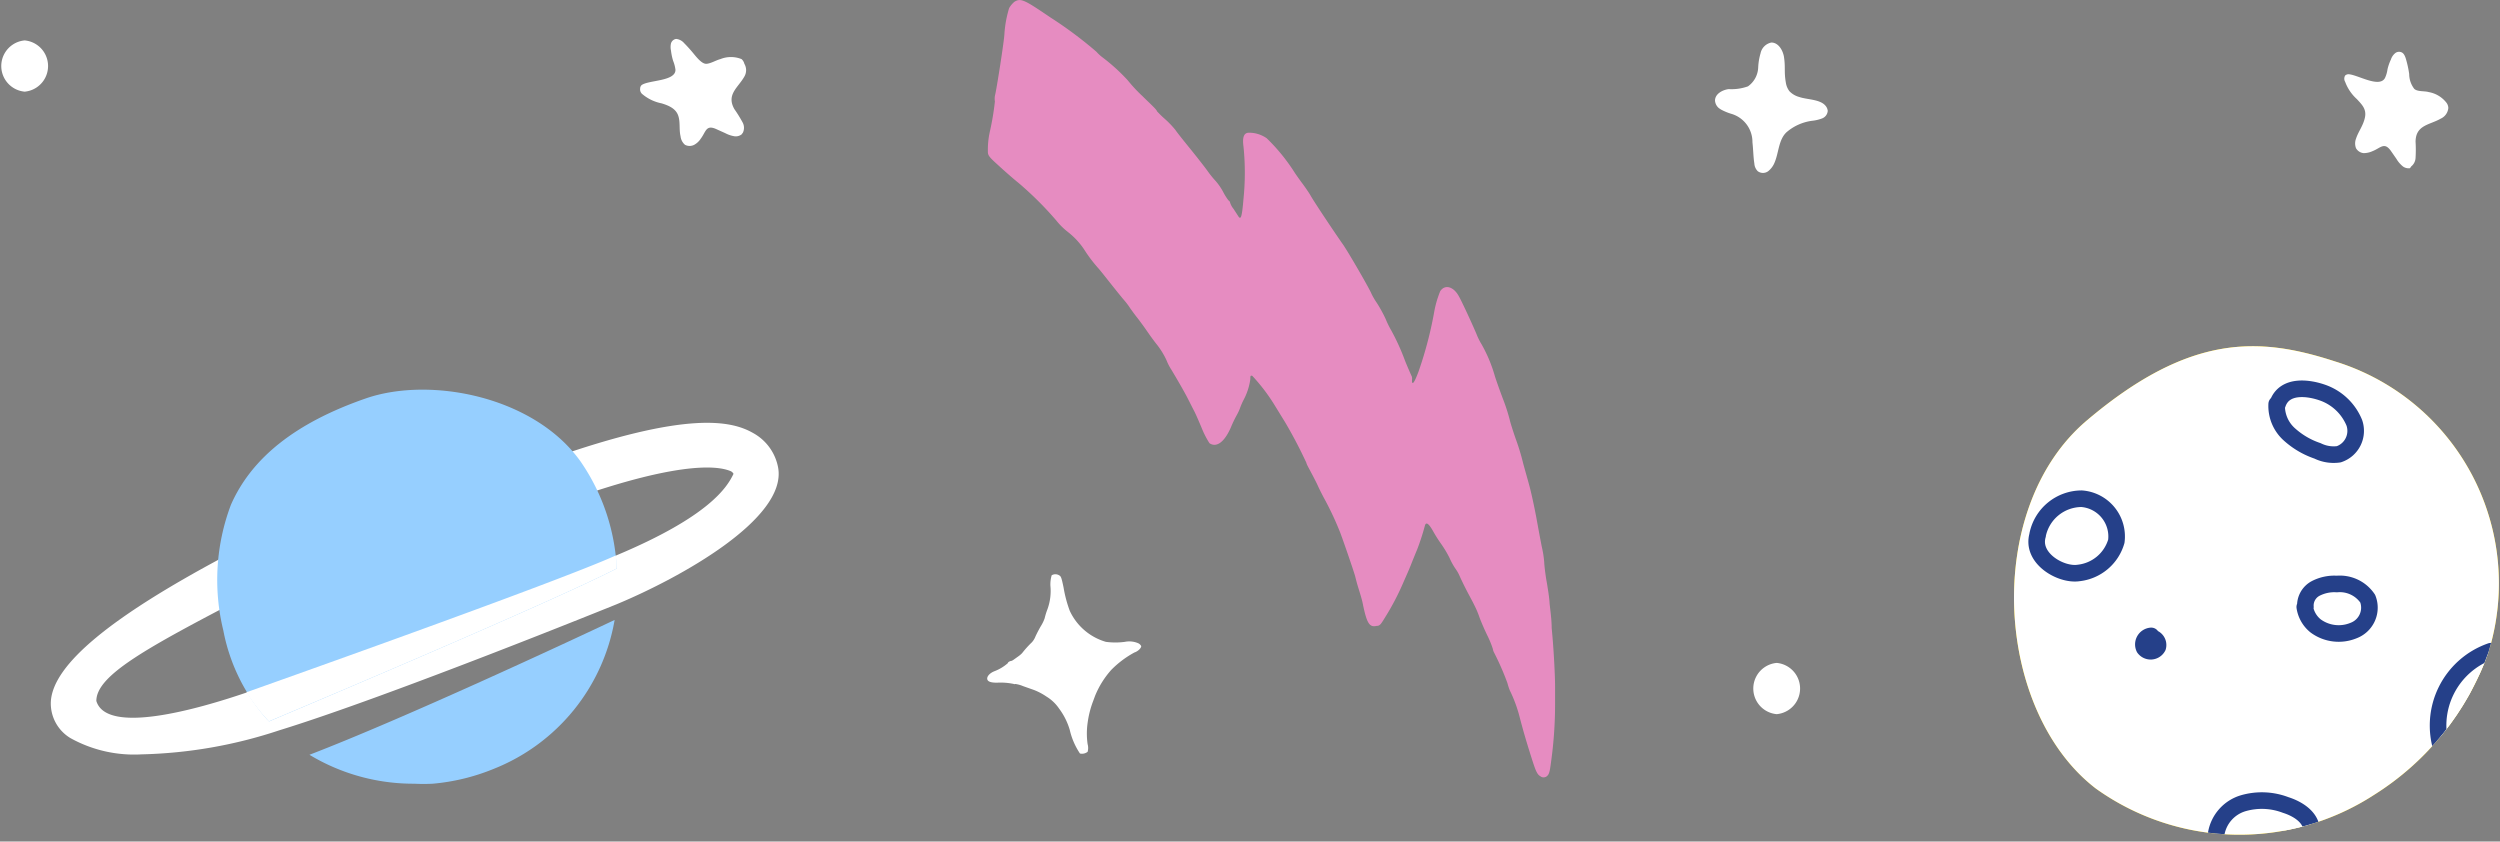 <svg xmlns="http://www.w3.org/2000/svg" xmlns:xlink="http://www.w3.org/1999/xlink" viewBox="0 0 117.55 39.57"><rect x="0" y="0" width="117.55" height="39.57" fill="#808080" stroke="none"/><defs><style>.cls-1,.cls-6{fill:#fff;}.cls-2{fill:#e68cc1;}.cls-3{fill:#96cfff;}.cls-4{fill:#ffd400;}.cls-5{clip-path:url(#clip-path);}.cls-6{stroke:#254089;stroke-linecap:round;stroke-linejoin:round;stroke-width:0.78px;}</style><clipPath id="clip-path"><path class="cls-1" d="M98.1,19.79c-4.89,4.17-4.3,13.65.45,17.29a11.61,11.61,0,0,0,13.07.3A13.09,13.09,0,0,0,117,30.69,10.92,10.92,0,0,0,109.81,17C106.28,15.85,103,15.63,98.1,19.79Z"/></clipPath></defs><g id="Layer_2" data-name="Layer 2"><g id="pop_up" data-name="pop up"><g id="BOLT"><path id="BOLT-2" data-name="BOLT" class="cls-2" d="M47.69.09a1.16,1.16,0,0,0-.24.29,5.28,5.28,0,0,0-.22,1.18c0,.28-.38,2.71-.45,2.95a.83.83,0,0,0,0,.26,12.45,12.45,0,0,1-.24,1.43,4,4,0,0,0-.09.94c0,.18.09.27.51.65.26.24.68.61.93.81a16,16,0,0,1,1.77,1.76,3.3,3.3,0,0,0,.53.53,3.54,3.54,0,0,1,.78.83,6.77,6.77,0,0,0,.67.89c.15.17.42.52.62.77s.47.59.61.75a3.43,3.43,0,0,1,.27.36s.16.23.31.42.36.48.47.64.3.43.46.63a3.71,3.71,0,0,1,.47.76,2.34,2.34,0,0,0,.22.43s.5.83.75,1.31l.3.59c.07.12.24.51.39.87a4.17,4.17,0,0,0,.36.7c.33.22.7-.05,1-.73a5.81,5.81,0,0,1,.27-.57,2.2,2.2,0,0,0,.18-.39,3.16,3.16,0,0,1,.14-.32,2.92,2.92,0,0,0,.33-1c0-.15,0-.18.09-.16a8.54,8.54,0,0,1,1.07,1.41l.48.78a21.74,21.74,0,0,1,1,1.91c0,.05.11.24.21.43s.25.47.33.65.24.49.35.69A14.58,14.58,0,0,1,63,25c.13.33.67,1.9.72,2.1s.1.39.17.61.15.5.17.59c.2,1,.32,1.21.67,1.13.17,0,.21-.1.47-.52a12,12,0,0,0,.78-1.51c.21-.48.27-.6.46-1.09.06-.14.14-.35.19-.46A11.08,11.08,0,0,0,67,24.71c.06-.19.19-.09.42.33a6.27,6.27,0,0,0,.34.53,5.07,5.07,0,0,1,.4.67,3.05,3.05,0,0,0,.29.52,1.89,1.89,0,0,1,.18.32c.07.16.23.49.35.72s.28.52.34.65a4.36,4.36,0,0,1,.25.59c.07.19.24.59.38.87a4.6,4.6,0,0,1,.24.59.59.59,0,0,0,.07.2,12.85,12.85,0,0,1,.62,1.42,2.74,2.74,0,0,0,.11.34,6.5,6.5,0,0,1,.48,1.32c.14.53.27,1,.57,1.94.18.57.25.7.39.78a.24.24,0,0,0,.3,0c.11-.09.14-.2.2-.67a19.65,19.65,0,0,0,.19-2.7c0-.32,0-.71,0-.87,0-.36-.05-1.62-.16-2.73,0-.46-.09-1-.1-1.2s-.08-.66-.14-1-.11-.78-.11-.89a5,5,0,0,0-.11-.71c-.06-.29-.17-.89-.25-1.33s-.22-1.1-.31-1.45-.25-.89-.33-1.2a10.57,10.57,0,0,0-.35-1.14c-.11-.32-.24-.72-.28-.9a8.84,8.84,0,0,0-.29-.9c-.12-.31-.3-.81-.4-1.12a6.81,6.81,0,0,0-.62-1.49,3.06,3.06,0,0,1-.24-.48c-.17-.41-.69-1.54-.84-1.8-.25-.45-.65-.56-.87-.23a4.85,4.85,0,0,0-.27.9,18.18,18.18,0,0,1-.75,2.88c-.19.51-.3.67-.31.43a.56.56,0,0,0,0-.18s-.17-.37-.33-.77a10.61,10.61,0,0,0-.63-1.39,4.34,4.34,0,0,1-.28-.57,6.59,6.59,0,0,0-.4-.73,3.64,3.64,0,0,1-.26-.44c-.07-.2-1.11-2-1.36-2.35s-1.36-2-1.52-2.3c-.06-.1-.22-.34-.37-.54s-.34-.47-.42-.6a8.83,8.83,0,0,0-1.26-1.53,1.46,1.46,0,0,0-.83-.26c-.25,0-.32.22-.26.66a12.12,12.12,0,0,1,0,2.44c-.07.84-.12,1-.23.85L58,9.82a.86.86,0,0,1-.16-.29.16.16,0,0,0-.08-.11A2.81,2.81,0,0,1,57.5,9a2.76,2.76,0,0,0-.35-.5,4.54,4.54,0,0,1-.37-.46c-.13-.18-.48-.63-.78-1s-.64-.79-.74-.94a4.44,4.44,0,0,0-.48-.5,4.63,4.63,0,0,1-.38-.37c0-.07-.35-.38-.67-.7a7.07,7.07,0,0,1-.7-.75,8.81,8.81,0,0,0-1.16-1.06,2,2,0,0,1-.32-.29A19.17,19.17,0,0,0,49.39.82C48.18,0,48-.11,47.69.09Z"/></g><path class="cls-1" d="M36.59,22a2.34,2.34,0,0,0-1.18-1.64c-1-.57-3.06-1.07-9.57,1.23l.7,2C32.43,21.47,34,22,34.37,22.16a.28.28,0,0,1,.12.12c-.3.63-1.14,2-5.5,3.83-2.89,1.32-17.36,6.44-17.36,6.44-2.42.83-6.62,2-7.1.41,0-1.21,2.37-2.5,7-4.91l-1-1.87C5.24,29,2.48,31.24,2.39,33a1.9,1.9,0,0,0,.93,1.71,6.17,6.17,0,0,0,3.34.76,22.06,22.06,0,0,0,6.47-1.13C18.3,32.75,29,28.41,29,28.41,32,27.16,37,24.39,36.59,22Z"/><path class="cls-3" d="M14.55,35.49a9.46,9.46,0,0,0,4.93,1.36,8.44,8.44,0,0,0,.87,0,9.81,9.81,0,0,0,2.87-.7,9.22,9.22,0,0,0,5.68-7C26.72,30.18,19,33.78,14.55,35.49Z"/><path class="cls-3" d="M12.54,33.81l.11.11C14.52,33.13,26,28.28,29,26.73a9.67,9.67,0,0,0-1.68-5h0c-2.16-3.08-7.06-4.05-10.11-3-3.29,1.14-5.37,2.78-6.35,5a10,10,0,0,0-.36,5.91A8.76,8.76,0,0,0,12.54,33.81Z"/><path class="cls-1" d="M12.54,33.81l.1.11C14.52,33.13,26,28.28,29,26.73c0-.21,0-.41-.05-.61-2.89,1.31-17.25,6.39-17.36,6.43A8.07,8.07,0,0,0,12.54,33.81Z"/><path class="cls-4" d="M98.1,19.79c-4.89,4.17-4.3,13.65.45,17.29a11.61,11.61,0,0,0,13.07.3A13.09,13.09,0,0,0,117,30.69,10.92,10.92,0,0,0,109.81,17C106.28,15.85,103,15.63,98.1,19.79Z"/><path class="cls-1" d="M98.1,19.79c-4.89,4.17-4.3,13.65.45,17.29a11.61,11.61,0,0,0,13.07.3A13.09,13.09,0,0,0,117,30.69,10.92,10.92,0,0,0,109.81,17C106.28,15.85,103,15.63,98.1,19.79Z"/><g class="cls-5"><path class="cls-6" d="M107.05,19a1.79,1.79,0,0,0,.58,1.41,3.77,3.77,0,0,0,1.34.79,1.71,1.71,0,0,0,1,.16,1.16,1.16,0,0,0,.73-1.48,2.51,2.51,0,0,0-1.39-1.38c-.69-.27-1.9-.46-2.22.5"/><path class="cls-6" d="M108.37,28.54a1.41,1.41,0,0,0,.51.89,1.83,1.83,0,0,0,1.78.22,1.15,1.15,0,0,0,.67-1.5,1.58,1.58,0,0,0-1.45-.69,1.91,1.91,0,0,0-1,.21.91.91,0,0,0-.48.87"/><path class="cls-6" d="M95.81,25.14a2.12,2.12,0,0,1,2.07-1.69,1.78,1.78,0,0,1,1.63,2,2.08,2.08,0,0,1-1.77,1.49c-.82.13-2.25-.68-1.93-1.78"/><path class="cls-6" d="M101,30a.35.35,0,0,1,.46.42.38.38,0,0,1-.64.05.4.4,0,0,1,.33-.57"/><path class="cls-6" d="M104.21,39.18a1.81,1.81,0,0,1,1.26-1.41,3.14,3.14,0,0,1,2,.08c.57.18,1.17.56,1.22,1.14"/><path class="cls-6" d="M117.12,30.62a3.7,3.7,0,0,0-2.3,4.64"/></g><path class="cls-1" d="M83.54,33.58a1.21,1.21,0,0,0,0-2.41,1.21,1.21,0,0,0,0,2.41Z"/><path class="cls-1" d="M1.16,4.31a1.21,1.21,0,0,0,0-2.41,1.21,1.21,0,0,0,0,2.41Z"/><g id="Star_Shine"><path class="cls-1" d="M47.67,32.16a3,3,0,0,0-.79-.06c-.29,0-.44-.05-.46-.17s.11-.28.34-.37a2.06,2.06,0,0,0,.63-.38c0-.05.11-.1.15-.1a.34.34,0,0,0,.12-.06l.21-.15a1.26,1.26,0,0,0,.19-.16,4.69,4.69,0,0,1,.46-.51.9.9,0,0,0,.17-.28c.07-.15.19-.38.27-.51a1.79,1.79,0,0,0,.16-.34,3.22,3.22,0,0,1,.13-.42,2.52,2.52,0,0,0,.14-1.11,1.51,1.51,0,0,1,.06-.49.34.34,0,0,1,.35,0c.09.05.11.1.21.58a5.91,5.91,0,0,0,.29,1.09A2.7,2.7,0,0,0,52,30.18a3.34,3.34,0,0,0,.89,0,1.06,1.06,0,0,1,.64.07.31.31,0,0,1,.13.13c0,.09-.14.24-.32.3a4.59,4.59,0,0,0-1.09.82,4.22,4.22,0,0,0-.76,1.22l-.1.27a4.53,4.53,0,0,0-.25,1,3.49,3.49,0,0,0,0,1,.66.66,0,0,1,0,.36.43.43,0,0,1-.36.08,3.33,3.33,0,0,1-.48-1.11,3.14,3.14,0,0,0-.5-1,1.94,1.94,0,0,0-.6-.57,2.85,2.85,0,0,0-.59-.31l-.51-.18a1.41,1.41,0,0,0-.36-.1S47.68,32.18,47.67,32.16Z"/></g><g id="Artwork_63" data-name="Artwork 63"><path class="cls-1" d="M34.87,6.32a.46.46,0,0,1-.32.09,1.41,1.41,0,0,1-.45-.15l-.4-.18c-.51-.24-.5.11-.75.44a.86.86,0,0,1-.31.29.47.47,0,0,1-.43,0A.61.61,0,0,1,32,6.41c-.08-.34,0-.69-.12-1s-.44-.45-.77-.55a2,2,0,0,1-.89-.42.29.29,0,0,1-.12-.28A.22.22,0,0,1,30.17,4c.33-.24,1.6-.17,1.59-.72a1.63,1.63,0,0,0-.11-.42,2.73,2.73,0,0,1-.1-.48.77.77,0,0,1,0-.34.3.3,0,0,1,.24-.21.57.57,0,0,1,.38.2c.16.16.31.33.45.5S33,3,33.2,3s.47-.17.67-.22a1.33,1.33,0,0,1,1,0A.44.44,0,0,1,35,3,.59.59,0,0,1,35,3.6c-.29.52-.86.84-.47,1.53a6.31,6.31,0,0,1,.4.65.53.53,0,0,1,0,.46S34.89,6.29,34.87,6.32Z"/></g><g id="Artwork_63-2" data-name="Artwork 63"><path class="cls-1" d="M113.31,7.91a.46.46,0,0,1-.32-.08,1.34,1.34,0,0,1-.31-.36l-.25-.36c-.32-.46-.49-.15-.88,0a1,1,0,0,1-.41.09.46.46,0,0,1-.36-.23.63.63,0,0,1,0-.45c.11-.34.34-.61.42-1s-.14-.6-.38-.86a2.05,2.05,0,0,1-.55-.81.29.29,0,0,1,0-.3.25.25,0,0,1,.14-.06c.41,0,1.46.67,1.73.18a1.39,1.39,0,0,0,.12-.41,2.27,2.27,0,0,1,.16-.46.64.64,0,0,1,.19-.29.29.29,0,0,1,.31-.05c.12.05.18.21.22.36a4.83,4.83,0,0,1,.14.66,1.16,1.16,0,0,0,.24.7c.16.14.48.09.68.15a1.35,1.35,0,0,1,.84.51.43.43,0,0,1,.08.24.61.61,0,0,1-.36.5c-.52.3-1.17.29-1.18,1.08a6.43,6.43,0,0,1,0,.76.55.55,0,0,1-.21.41A.29.29,0,0,1,113.31,7.91Z"/></g><path class="cls-1" d="M82.78,2.51A.65.65,0,0,1,83.29,2c.32,0,.53.34.59.66.08.51,0,.71.09,1.22a.88.88,0,0,0,.17.41,1,1,0,0,0,.46.27c.37.13,1,.1,1.25.43a.43.43,0,0,1,.09.22.41.41,0,0,1-.27.36,1.89,1.89,0,0,1-.47.11A2.3,2.3,0,0,0,84,6.22c-.37.35-.36.94-.55,1.4a1,1,0,0,1-.31.43.41.41,0,0,1-.49,0,.55.55,0,0,1-.16-.36c-.05-.31-.05-.64-.09-1a1.38,1.38,0,0,0-1-1.34,2.55,2.55,0,0,1-.48-.2l-.09-.06a.5.5,0,0,1-.19-.36c0-.31.34-.5.64-.54a2.29,2.29,0,0,0,.91-.13,1.14,1.14,0,0,0,.48-.88A2.81,2.81,0,0,1,82.78,2.51Z"/></g></g></svg>
